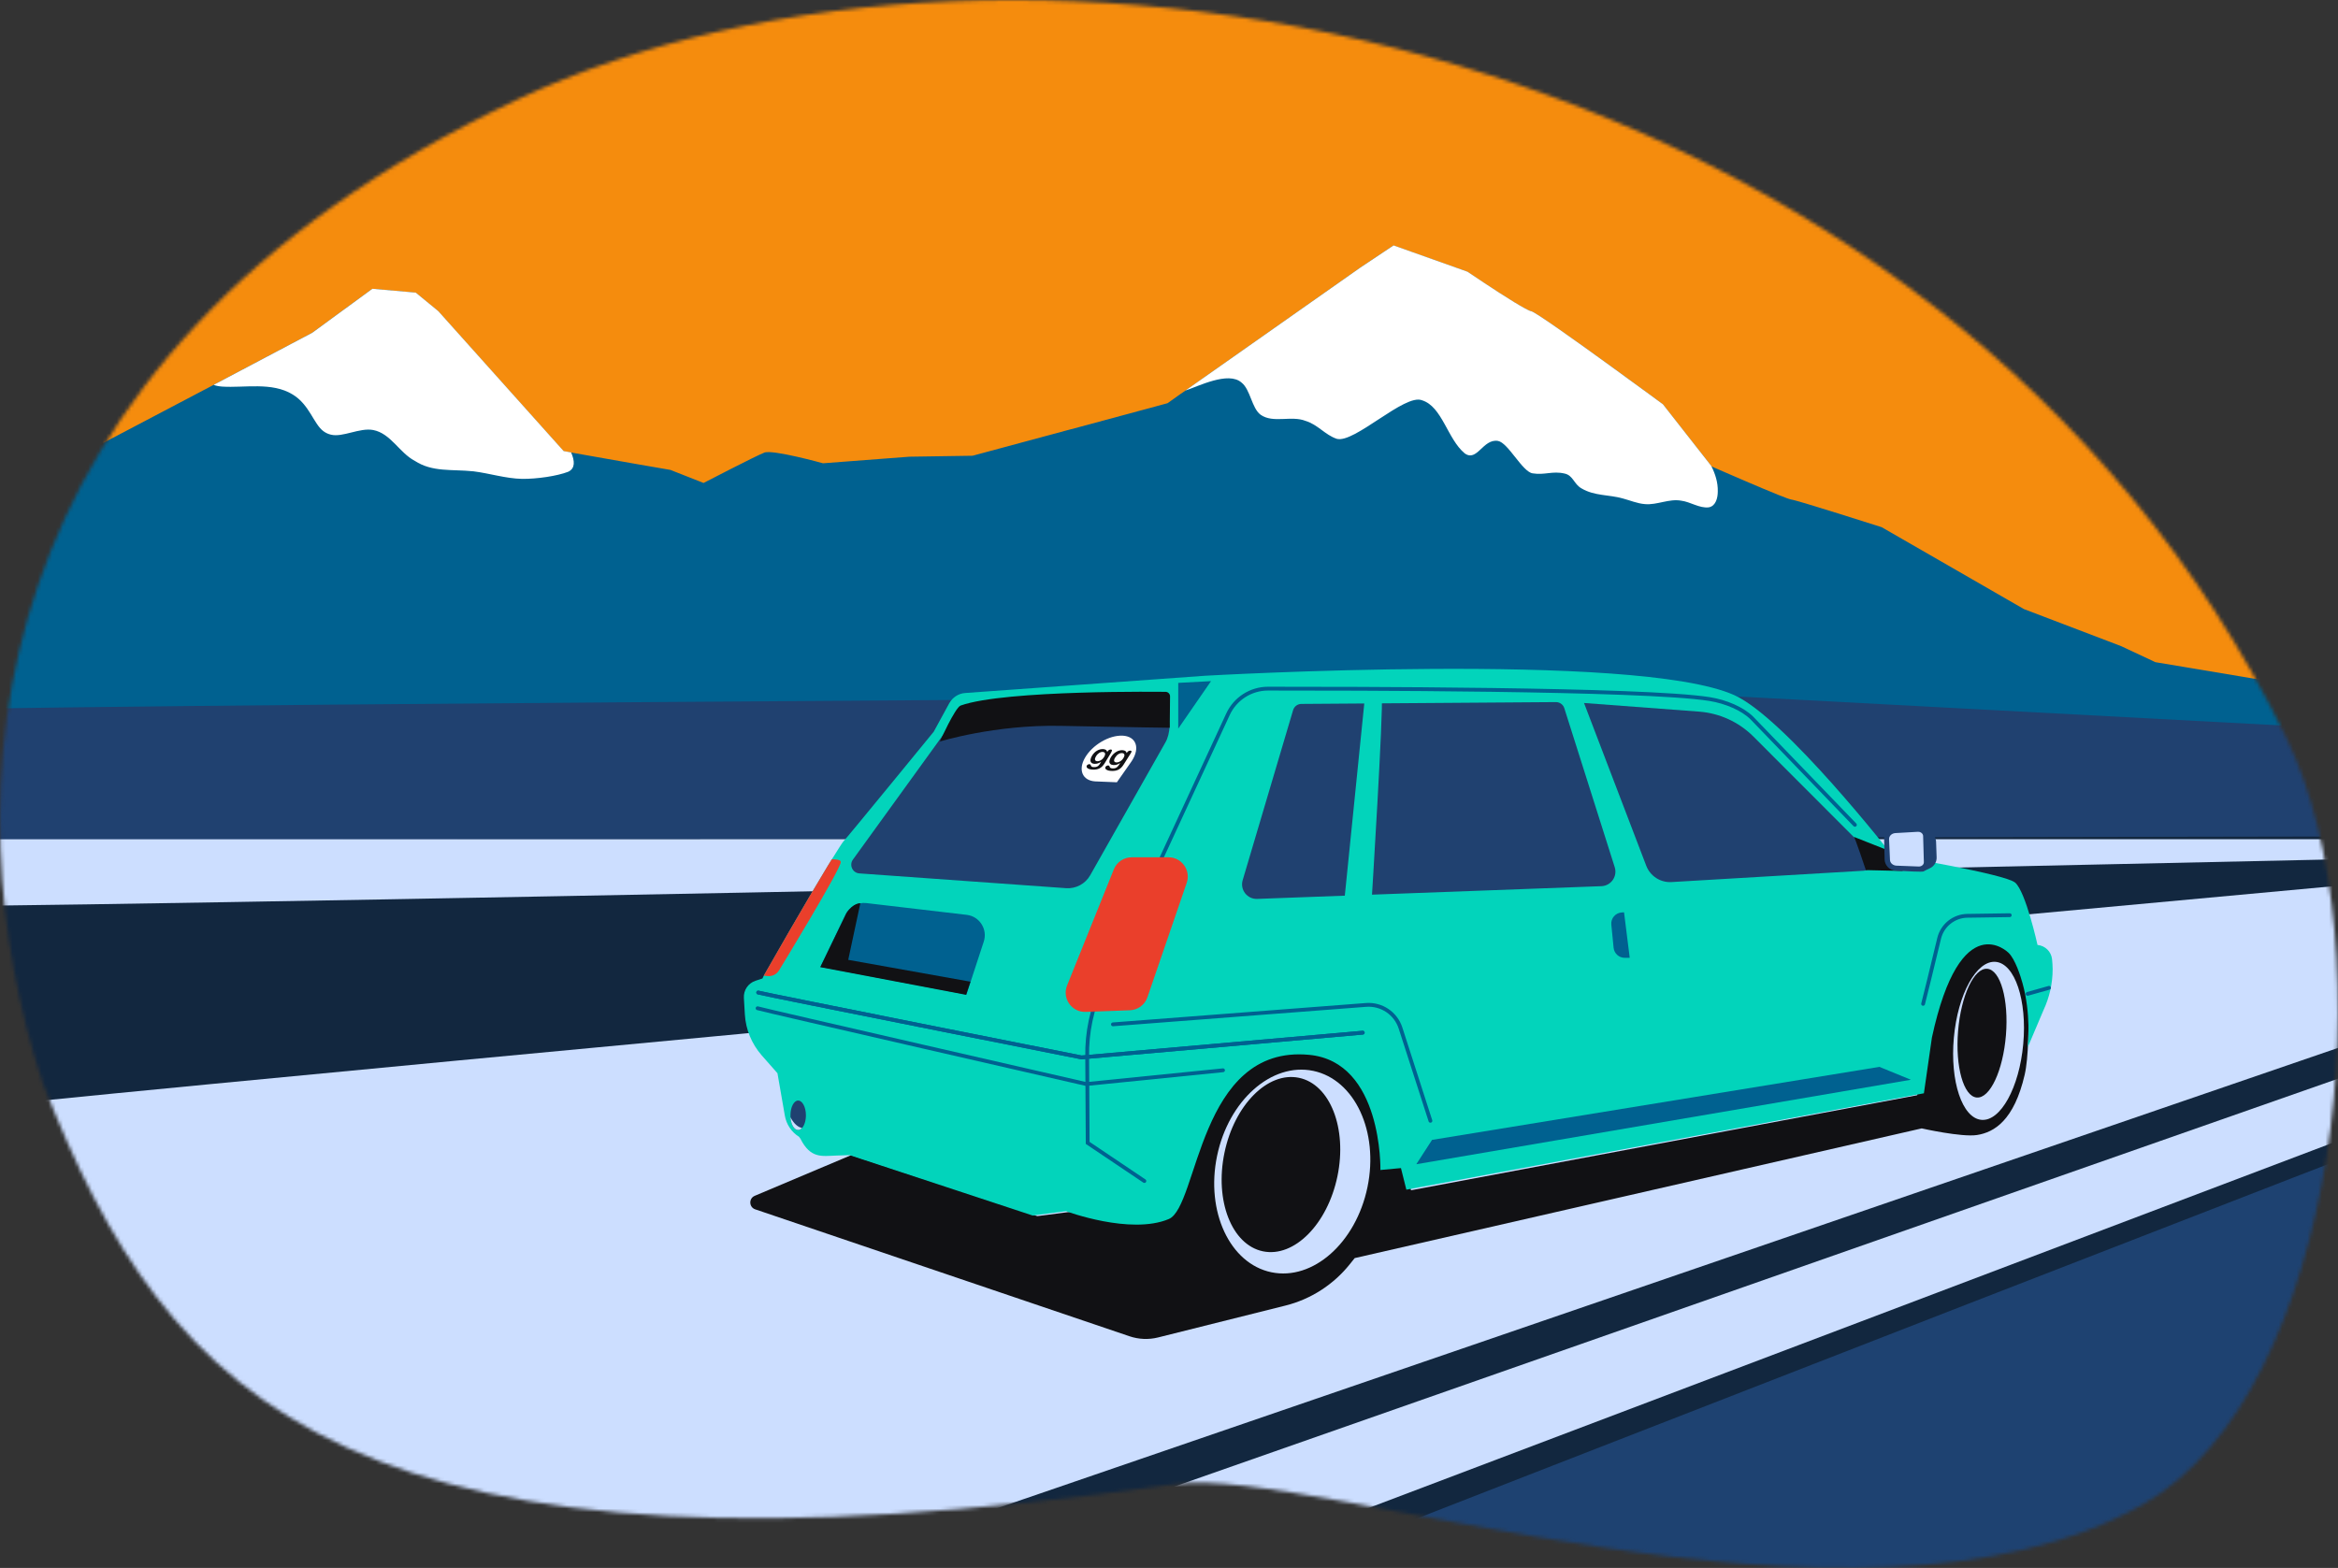 <svg width="650" height="436" viewBox="0 0 650 436" fill="none" xmlns="http://www.w3.org/2000/svg">
<rect x="0" y="0" width="650" height="436" fill="#333333" stroke="none"/>
<mask id="mask0_28_6099" style="mask-type:luminance" maskUnits="userSpaceOnUse" x="0" y="0" width="650" height="436">
<path d="M143.542 27.826C-9.619 100.346 -13.78 223.233 12.002 301.467C46.663 389.815 97.291 445.443 326.571 412.701C365.619 407.127 516.221 463.519 595.802 418.318C650.482 387.254 663.792 263.012 635.71 205.318C539.605 7.888 280.996 -37.26 143.542 27.815V27.826Z" fill="white"/>
</mask>
<g mask="url(#mask0_28_6099)">
<path d="M706.109 343.914C706.109 406.245 599.253 526.453 464.261 474.731C454.445 470.976 444.511 467.5 434.469 464.305C403.484 454.481 371.532 447.455 339.268 443.56C333.311 442.839 327.323 442.247 321.356 441.752H321.345C312.83 441.021 304.315 440.536 295.79 440.267C279.91 439.471 264.869 439.547 250.495 440.031H250.484C236.992 440.461 224.09 441.225 211.608 441.935C160.432 444.84 116.525 446.594 70.079 419.168C52.888 408.548 10.109 368.457 -14.704 308.859C-15.328 307.363 -15.952 305.846 -16.532 304.318C-16.962 303.221 -17.403 302.134 -17.801 301.026C-17.919 300.725 -18.037 300.413 -18.145 300.101C-18.596 298.928 -19.026 297.755 -19.435 296.571C-20.015 294.979 -20.575 293.387 -21.112 291.762C-21.65 290.137 -22.177 288.523 -22.682 286.877C-23.94 282.831 -25.101 278.7 -26.165 274.503C-26.369 273.696 -26.574 272.889 -26.767 272.061C-27.025 271.039 -27.273 270.006 -27.498 268.973C-27.799 267.66 -28.1 266.337 -28.369 265.024C-28.38 264.992 -28.38 264.981 -28.38 264.949C-28.498 264.389 -28.606 263.851 -28.713 263.302C-28.982 262.054 -29.218 260.817 -29.444 259.558C-29.713 258.148 -29.971 256.728 -30.197 255.308C-30.304 254.759 -30.39 254.189 -30.466 253.629C-30.552 253.134 -30.627 252.639 -30.702 252.134C-30.81 251.434 -30.917 250.714 -31.014 249.993C-31.025 249.928 -31.025 249.874 -31.046 249.81C-31.261 248.314 -31.455 246.797 -31.627 245.291C-31.67 244.957 -31.713 244.613 -31.745 244.268C-31.906 242.967 -32.046 241.665 -32.164 240.363L-32.25 239.47C-32.401 237.952 -32.519 236.446 -32.637 234.918C-32.67 234.434 -32.713 233.971 -32.723 233.498C-32.734 233.455 -32.734 233.423 -32.734 233.38C-33.315 224.922 -33.433 216.25 -33.014 207.384C-32.863 204.124 -32.637 200.842 -32.336 197.528C-30.466 176.891 -25.66 155.253 -17.113 132.808C-16.769 131.894 -16.414 130.969 -16.048 130.054C-1.728 93.589 22.129 64.506 52.652 42.352C124.093 -9.543 232.068 -23.39 339.794 -4.862C470.368 17.583 600.554 87.618 664.803 195.172C666.491 197.969 668.125 200.788 669.705 203.65C671.501 206.868 673.221 210.117 674.898 213.41C675.726 215.024 676.532 216.648 677.306 218.273C679.607 222.975 681.768 227.742 683.789 232.562C683.908 232.831 684.015 233.089 684.123 233.358C684.8 234.961 685.456 236.575 686.101 238.2C686.703 239.739 687.294 241.288 687.886 242.837C691.831 253.274 695.175 264.002 697.884 274.987C698.508 277.516 699.099 280.045 699.637 282.605C700.056 284.51 700.443 286.414 700.819 288.308C701.421 291.321 701.959 294.344 702.453 297.4C702.722 298.992 702.959 300.585 703.185 302.188C704.324 310.021 705.141 317.983 705.604 326.075C705.98 331.96 706.163 337.91 706.163 343.925L706.109 343.914Z" fill="#CCDEFF"/>
<path d="M700.765 288.286L683.391 288.254L659.255 288.211L565.107 288.017H563.957L537.229 287.974L208.157 287.318H207.652L-22.682 286.866C-23.94 282.821 -25.101 278.689 -26.165 274.492C-26.369 273.686 -26.574 272.879 -26.767 272.05C-27.025 271.028 -27.273 269.995 -27.498 268.962C-27.799 267.649 -28.1 266.326 -28.369 265.013C-28.38 264.981 -28.38 264.97 -28.38 264.938C-28.498 264.378 -28.606 263.84 -28.713 263.292C-28.982 262.044 -29.218 260.806 -29.444 259.547C-29.713 258.138 -29.971 256.717 -30.197 255.297C-30.304 254.748 -30.39 254.178 -30.466 253.619C-30.552 253.124 -30.627 252.629 -30.702 252.123C-30.81 251.424 -30.917 250.703 -31.014 249.982C-31.025 249.917 -31.025 249.864 -31.046 249.799C-31.261 248.303 -31.455 246.786 -31.627 245.28C-31.67 244.946 -31.713 244.602 -31.745 244.258C-31.906 242.956 -32.046 241.654 -32.164 240.352L-32.25 239.459C-32.401 237.942 -32.519 236.435 -32.637 234.908C-32.67 234.445 -32.713 233.961 -32.777 233.487C-32.766 233.455 -32.777 233.412 -32.777 233.369H-32.745C-33.325 224.912 -33.444 216.239 -33.025 207.373C-32.874 204.113 -32.648 200.831 -32.347 197.518C-30.476 176.88 -25.671 155.243 -17.123 132.798C-16.779 131.883 -16.425 130.958 -16.059 130.043C-1.739 93.579 22.118 64.495 52.641 42.341C124.083 -9.553 231.637 -34.279 339.364 -15.751C469.938 6.694 600.543 87.596 664.792 195.15C666.48 197.948 668.114 200.767 669.695 203.629C671.49 206.846 673.21 210.096 674.887 213.388C675.715 215.002 676.522 216.627 677.296 218.251C679.596 222.953 681.757 227.72 683.779 232.54C683.897 232.809 684.004 233.068 684.112 233.337C684.789 234.94 685.445 236.554 686.09 238.178C686.692 239.717 687.283 241.266 687.875 242.816C691.82 253.253 695.164 263.98 697.873 274.966C698.497 277.494 699.088 280.023 699.626 282.584C700.045 284.488 700.432 286.393 700.808 288.286H700.765Z" fill="#F58C0D"/>
<path d="M677.274 218.251C671.049 217.057 664.265 215.626 656.836 213.958C656.589 213.915 656.331 213.851 656.084 213.797C656.084 213.797 610.595 207.599 611.531 213.119L509.921 211.01L501.772 210.849L349.643 207.212L267.686 214.012L264.289 214.292L206.082 206.007L22.914 221.781C19.753 214.862 -22.628 209.827 -35.282 207.373C-35.142 204.113 -34.927 200.831 -34.637 197.517C-32.842 176.88 -28.229 155.243 -20.015 132.798C-18.424 131.991 13.539 131.044 15.614 129.968H15.657C17.119 129.193 18.721 128.376 20.43 127.515C31.569 121.661 46.524 113.796 59.404 107.018C59.489 106.974 59.575 106.931 59.672 106.867C74.67 98.959 86.797 92.535 86.797 92.535L103.505 80.312L115.578 81.377L121.814 86.51L122.233 86.972L156.68 125.449L158.4 125.75L158.744 125.825L177.774 129.182L186.375 130.667L195.341 134.197L195.589 134.304C195.589 134.304 210.167 126.74 212.522 125.847C214.898 124.965 228.81 128.827 228.81 128.827L252.817 126.998L270.396 126.729L296.177 119.779L300.23 118.703L324.571 112.128H324.582L328.377 109.428C328.409 109.417 328.42 109.417 328.42 109.417L329.57 108.61L378.187 74.416L387.411 68.261L392.776 70.165L406.592 75.072L407.968 75.578C407.968 75.578 415.698 80.818 421.009 84.067C423.277 85.444 425.116 86.477 425.696 86.552C426.729 86.703 437.856 94.612 447.564 101.648C455.402 107.33 462.304 112.43 462.304 112.43L475.195 128.86L475.7 129.505L475.861 129.699C475.861 129.699 476.345 129.925 477.195 130.302C480.506 131.743 489.139 135.498 494.246 137.554C496.203 138.35 497.643 138.866 498.052 138.92C499.815 139.146 523.124 146.592 523.124 146.592L548.357 161.117L557.581 166.433L562.688 169.37L589.749 179.689L599.221 184.132L665.233 195.172C666.856 197.969 668.426 200.788 669.953 203.651C671.673 206.868 673.329 210.117 674.941 213.41C675.737 215.024 676.511 216.648 677.253 218.273L677.274 218.251Z" fill="#006190"/>
<path d="M705.55 326.064C628.829 365.24 523.382 419.06 434.47 464.305C403.485 454.481 371.532 447.455 339.268 443.56C333.312 442.839 327.323 442.247 321.356 441.752H321.346C312.831 441.021 304.316 440.536 295.79 440.267C279.91 439.471 264.87 439.547 250.495 440.031H250.484C236.992 440.461 224.09 441.225 211.608 441.935C160.433 444.84 116.525 446.594 70.08 419.168C52.889 408.548 10.11 368.457 -14.704 308.859C-15.328 307.363 -15.951 305.846 -16.532 304.318C-16.962 303.221 -17.403 302.134 -17.801 301.026C-17.919 300.725 -18.037 300.413 -18.145 300.101C-18.596 298.928 -19.026 297.755 -19.435 296.571C-20.015 294.979 -20.574 293.387 -21.112 291.762C-21.649 290.137 -22.176 288.523 -22.682 286.877C-23.939 282.831 -25.101 278.699 -26.165 274.503C-26.369 273.696 -26.573 272.889 -26.767 272.061C-27.025 271.039 -27.272 270.006 -27.498 268.973C-27.799 267.66 -28.1 266.337 -28.369 265.024C-28.38 264.992 -28.38 264.981 -28.38 264.949C-28.498 264.389 -28.605 263.851 -28.713 263.302C-28.982 262.054 -29.218 260.817 -29.444 259.558C-29.713 258.148 -29.971 256.728 -30.197 255.308C-30.304 254.759 -30.39 254.189 -30.465 253.629C-30.552 253.134 -30.627 252.639 -30.691 252.134C-30.809 251.434 -30.917 250.714 -31.024 249.993C-31.035 249.928 -31.035 249.874 -31.057 249.81C-31.272 248.314 -31.465 246.797 -31.637 245.291C-31.68 244.957 -31.723 244.613 -31.756 244.268C-31.917 242.967 -32.057 241.665 -32.175 240.363L-32.261 239.47C-32.411 237.952 -32.53 236.446 -32.648 234.918L13.227 233.53L18.162 233.38L655.987 213.969L674.855 213.399C675.683 215.013 676.49 216.637 677.264 218.262C679.564 222.964 681.725 227.731 683.747 232.551C683.865 232.82 683.972 233.078 684.08 233.347C684.757 234.95 685.413 236.564 686.058 238.189C686.66 239.728 687.251 241.277 687.843 242.827C691.788 253.264 695.132 263.991 697.841 274.977C698.465 277.505 699.056 280.034 699.594 282.595C700.013 284.499 700.4 286.403 700.776 288.297C701.378 291.31 701.916 294.333 702.411 297.389C702.679 298.982 702.916 300.574 703.142 302.177C704.281 310.01 705.098 317.972 705.561 326.064H705.55Z" fill="#12273F"/>
<path d="M683.746 232.54C568.59 232.756 363.243 233.121 197.696 233.347H193.955C122.545 233.433 58.791 233.498 13.227 233.509C-5.362 233.509 -20.919 233.509 -32.745 233.477C-32.756 233.487 -32.777 233.487 -32.788 233.477C-32.777 233.444 -32.788 233.401 -32.788 233.358H-32.756C-33.336 224.901 -33.455 216.229 -33.035 207.363C-32.885 204.103 -32.659 200.821 -32.358 197.507C71.821 195.301 479.42 193.483 479.42 193.483L669.684 203.618C671.479 206.835 673.199 210.085 674.877 213.377C675.704 214.991 676.511 216.616 677.285 218.241C679.586 222.943 681.747 227.709 683.768 232.53L683.746 232.54Z" fill="#204170"/>
<path d="M686.058 238.168C559.957 240.933 71.24 251.585 -30.692 252.123H-30.702C-30.81 251.424 -30.917 250.703 -31.014 249.982C-31.025 249.917 -31.025 249.864 -31.046 249.799C-31.261 248.303 -31.455 246.786 -31.627 245.28C-31.67 244.946 -31.713 244.602 -31.745 244.258C-31.907 242.956 -32.046 241.654 -32.164 240.352L-32.251 239.459C-32.401 237.942 -32.519 236.435 -32.638 234.908C-32.67 234.445 -32.713 233.961 -32.777 233.487C-32.767 233.455 -32.777 233.412 -32.777 233.369H193.965L197.707 233.358H684.09C684.768 234.951 685.423 236.565 686.068 238.178L686.058 238.168Z" fill="#CCDEFF"/>
<path d="M706.109 343.914C706.109 406.245 603.295 520.191 464.261 474.731C454.273 471.46 444.511 467.5 434.469 464.305C403.484 454.481 371.532 447.455 339.268 443.56C474.657 390.783 636.602 327.635 703.131 302.177C704.27 310.01 705.087 317.972 705.55 326.064C705.926 331.949 706.109 337.899 706.109 343.914Z" fill="#1E4271"/>
<path d="M702.389 297.378L321.356 441.741H321.345C312.831 441.01 304.316 440.526 295.79 440.257C279.91 439.46 264.869 439.536 250.495 440.02C400.087 387.588 592.523 320.124 683.392 288.254C689.23 286.199 694.627 284.316 699.583 282.573C700.002 284.477 700.389 286.382 700.766 288.276C701.368 291.288 701.905 294.312 702.4 297.368L702.389 297.378Z" fill="#CCDEFF"/>
<path d="M697.83 274.966L659.255 288.222L211.597 441.935C160.421 444.84 116.514 446.594 70.069 419.168C52.877 408.548 10.098 368.457 -14.715 308.859C-0.158 306.987 92.248 298.153 207.641 287.329C375.252 271.62 591.351 251.703 687.832 242.816C691.777 253.253 695.121 263.98 697.83 274.966Z" fill="#CCDEFF"/>
<path d="M236.615 321.222L209.823 332.53C208.125 333.251 208.211 335.694 209.963 336.286L314.013 371.577C316.583 372.449 319.356 372.567 322.001 371.9L357.373 363.045C364.425 361.28 370.693 357.246 375.241 351.575L376.628 349.843L534.262 313.776C534.262 313.776 545.357 316.283 549.647 315.616C554.442 314.874 559.968 311.517 562.892 298.853C565.053 289.47 563.301 263.27 563.301 263.27L542.121 259.483L533.004 304.555L392.282 330.981L387.519 304.975L382.068 292.397L340.353 291.461L326.753 325.16L320.41 334.005L297.661 336.974L288.382 338.169L236.615 321.211V321.222Z" fill="#111114"/>
<path d="M380.176 330.124C383.384 314.659 376.625 300.177 365.079 297.778C353.533 295.378 341.572 305.97 338.364 321.436C335.155 336.901 341.914 351.383 353.46 353.782C365.006 356.181 376.967 345.589 380.176 330.124Z" fill="#CCDEFF"/>
<path d="M230.165 240.718C224.37 250.294 213.113 269.93 212.382 271.232L230.165 240.718Z" fill="#EA3F2B"/>
<path d="M570.665 269.532C570.665 273.47 569.773 277.387 568.096 280.959L563.752 291.202C563.838 290.266 564.666 281.852 562.279 273.363C561.774 271.501 560.258 266.724 558.409 264.949C558.409 264.949 545.088 251.574 537.1 288.523L534.874 304.017L390.991 330.82L389.486 324.816L383.777 325.343C383.777 325.343 384.412 295.259 363.952 293.322C333.118 290.428 333.214 335.511 324.936 338.986C314.271 343.473 296.381 336.802 296.381 336.802L287.103 338.007L236.217 321.211L232.487 321.33C228.627 321.448 225.369 322.309 222.531 316.638L222.144 316.111C220.026 314.788 218.596 312.625 218.188 310.172L216.145 298.433L211.737 293.43C208.985 290.266 207.329 286.285 207.082 282.1L206.813 277.527C206.673 275.364 207.995 273.406 210.038 272.728L211.973 272.093L212.339 271.318C212.339 271.318 212.36 271.297 212.382 271.254C213.113 269.952 224.359 250.315 230.164 240.739C230.551 240.104 230.917 239.513 231.261 238.964C233.013 236.166 234.218 234.251 234.443 234.025C235.336 233.143 259.59 203.468 259.59 203.468L263.912 195.548C264.826 193.913 266.482 192.837 268.32 192.708L335.031 187.909C335.031 187.909 454.81 181.034 482.161 193.3C496.299 199.648 526.091 237.856 526.091 237.856C526.091 237.856 557.355 242.977 560.237 245.431C563.193 247.938 566.461 262.764 566.461 262.764C568.579 262.969 570.278 264.604 570.504 266.724C570.59 267.66 570.665 268.618 570.665 269.543V269.532Z" fill="#02D4BB"/>
<path d="M262.881 203.414L237.131 239.018C236.013 240.567 237.024 242.741 238.927 242.87L296.392 246.98C299.134 247.174 301.735 245.775 303.09 243.386L324.012 206.427C325.27 204.318 326.022 199.024 323.259 199.078L266.514 201.456C265.063 201.52 263.73 202.241 262.881 203.414Z" fill="#204170"/>
<path d="M327.57 189.889V202.607L336.687 189.405L327.57 189.889Z" fill="#006190"/>
<path d="M210.791 275.999C212.264 276.472 300.682 294.043 300.682 294.043L378.864 287.157" stroke="#006190" stroke-width="1.06" stroke-miterlimit="10" stroke-linecap="round"/>
<path d="M515.694 229.366L487.064 199.68C484.484 197.109 479.839 195.107 475.27 194.386C456.778 191.46 373.338 191.503 352.534 191.492C347.739 191.492 343.385 194.29 341.385 198.647L306.38 274.299C303.541 280.421 302.133 287.114 302.251 293.871L302.391 317.811L318.152 328.409" stroke="#006190" stroke-width="1.06" stroke-miterlimit="10" stroke-linecap="round"/>
<path d="M371.828 327.097C374.592 313.773 369.802 301.51 361.127 299.708C352.453 297.906 343.181 307.246 340.416 320.569C337.652 333.893 342.443 346.156 351.117 347.958C359.791 349.761 369.064 340.421 371.828 327.097Z" fill="#111114"/>
<path d="M562.495 290.308C563.594 278.176 560.166 267.949 554.838 267.466C549.51 266.982 544.3 276.426 543.201 288.558C542.102 300.69 545.53 310.917 550.858 311.4C556.186 311.884 561.396 302.441 562.495 290.308Z" fill="#CCDEFF"/>
<path d="M557.683 287.836C558.488 277.951 556.162 269.694 552.486 269.394C548.811 269.095 545.179 276.865 544.374 286.75C543.569 296.635 545.896 304.892 549.571 305.192C553.246 305.491 556.878 297.721 557.683 287.836Z" fill="#111114"/>
<path d="M398.131 316.972L393.755 323.74L531.252 300.251L522.5 296.668L398.131 316.972Z" fill="#006190"/>
<path d="M210.619 280.367C212.264 280.895 301.993 301.446 301.993 301.446L340.02 297.615" stroke="#006190" stroke-width="1.06" stroke-miterlimit="10" stroke-linecap="round"/>
<path d="M359.501 197.474C357.383 204.705 349.051 232.766 345.482 244.763C344.686 247.443 346.783 250.1 349.567 249.96L445.274 246.42C447.919 246.281 449.725 243.677 448.919 241.148L434.9 196.926C434.577 195.914 433.631 195.226 432.567 195.236L361.791 195.742C360.727 195.753 359.802 196.452 359.501 197.474Z" fill="#204170"/>
<path d="M440.382 195.484L457.681 240.739C458.788 243.623 461.627 245.463 464.712 245.28L518.113 242.127C520.543 241.987 521.661 239.039 519.941 237.318L487.483 204.823C483.441 200.778 478.076 198.314 472.367 197.883L440.372 195.484H440.382Z" fill="#204170"/>
<path d="M397.679 311.667L389.368 285.876C388.046 281.777 384.089 279.119 379.8 279.442L309.412 284.843" stroke="#006190" stroke-width="1.06" stroke-miterlimit="10" stroke-linecap="round"/>
<path d="M534.649 279.151C534.832 278.613 537.412 267.983 539.111 260.935C539.992 257.299 543.218 254.716 546.959 254.662L558.742 254.49" stroke="#006190" stroke-width="1.06" stroke-miterlimit="10" stroke-linecap="round"/>
<path d="M447.973 257.126L448.607 263.539C448.768 265.132 450.101 266.347 451.693 266.347H453.09L451.51 253.694L450.918 253.726C449.144 253.812 447.79 255.362 447.973 257.137V257.126Z" fill="#006190"/>
<path d="M309.659 241.751L296.671 274.019C295.22 277.624 297.961 281.519 301.832 281.379L314.131 280.927C316.346 280.841 318.281 279.41 319.002 277.312L329.925 245.495C331.118 242.02 328.538 238.394 324.861 238.394H314.626C312.443 238.394 310.476 239.717 309.659 241.751Z" fill="#EA3F2B"/>
<path d="M235.067 254.318L228.079 268.865L268.676 276.569L273.503 261.828C274.621 258.407 272.331 254.813 268.751 254.393L240.862 251.122C238.454 250.843 236.121 252.123 235.067 254.307V254.318Z" fill="#006190"/>
<path d="M233.755 239.652C233.981 241.331 216.607 269.801 216.607 269.801C215.919 270.942 214.65 271.577 213.328 271.415L212.328 271.297C212.328 271.297 212.35 271.275 212.371 271.232C213.102 269.93 224.348 250.294 230.154 240.718C230.541 240.083 230.906 239.491 231.25 238.942C232.164 238.942 233.658 238.985 233.755 239.652Z" fill="#EA3F2B"/>
<path d="M235.336 253.888C237.314 250.961 239.185 251.176 239.185 251.176L235.82 266.907L269.815 272.986L268.6 276.634L228.046 268.94" fill="#111114"/>
<path d="M224.058 310.129C224.058 311.635 223.628 312.948 222.993 313.658C222.671 314.024 222.316 314.228 221.897 314.228C220.8 314.228 219.919 312.7 219.779 310.699C219.757 310.516 219.757 310.312 219.757 310.129C219.757 307.88 220.714 306.029 221.897 306.029C223.079 306.029 224.058 307.869 224.058 310.129Z" fill="#204170"/>
<path d="M222.983 313.647C222.66 314.013 222.305 314.217 221.886 314.217C220.789 314.217 219.908 312.69 219.768 310.688C220.789 312.679 222.069 313.518 222.972 313.647H222.983Z" fill="#CCDEFF"/>
<path d="M325.291 193.666L325.205 202.37C325.205 202.37 317.518 202.295 294.833 201.843C276.513 201.477 261.289 206.201 261.289 206.201C261.289 206.201 265.546 196.743 267.073 196.194C279.48 191.761 323.947 192.385 323.947 192.385C324.678 192.331 325.302 192.912 325.291 193.655V193.666Z" fill="#111114"/>
<path d="M515.404 232.713C515.716 232.82 518.737 241.955 518.737 241.955L528.994 242.192L525.252 236.608L515.404 232.702V232.713Z" fill="#111114"/>
<path d="M523.822 233.412L523.951 238.964C523.994 240.642 525.306 241.998 526.983 242.095C530.069 242.278 534.498 242.504 534.767 242.321C534.961 242.192 535.767 241.804 536.573 241.417C537.734 240.868 538.455 239.685 538.412 238.404L538.261 234.101C538.229 233.035 537.659 232.056 536.756 231.486L534.337 229.958C533.713 229.571 532.982 229.399 532.262 229.485L526.661 230.13C525.005 230.324 523.769 231.744 523.812 233.401L523.822 233.412Z" fill="#204170"/>
<path d="M525.188 233.369L525.446 239.136C525.489 239.997 526.274 240.675 527.263 240.718L533.423 240.954C534.219 240.987 534.885 240.427 534.864 239.728L534.66 232.465C534.638 231.787 533.971 231.26 533.187 231.303L526.962 231.658C525.93 231.712 525.145 232.476 525.188 233.369Z" fill="#CCDEFF"/>
<path d="M563.699 276.365L569.655 274.686" stroke="#006190" stroke-width="1.06" stroke-miterlimit="10" stroke-linecap="round"/>
<path d="M210.791 275.999C212.264 276.472 300.682 294.043 300.682 294.043L378.864 287.157" stroke="#006190" stroke-width="1.06" stroke-miterlimit="10" stroke-linecap="round"/>
<path d="M384.132 193.784C384.702 196.624 381.294 251.155 381.294 251.155L373.65 251.316L379.542 193.127L384.132 193.784Z" fill="#02D4BB"/>
<path fill-rule="evenodd" clip-rule="evenodd" d="M314.142 211.43C312.39 214.227 310.379 217.326 305.649 216.562C302.843 216.11 300.714 213.549 302.466 210.752C304.219 207.954 308.863 205.308 311.637 205.921C314.239 206.502 315.895 208.632 314.142 211.43Z" fill="#111114"/>
<path fill-rule="evenodd" clip-rule="evenodd" d="M312.089 204.565C315.851 204.759 317.013 207.922 314.712 211.516C314.626 211.645 314.54 211.774 314.454 211.903L310.508 217.531L304.434 217.283C300.972 217.046 299.671 214.141 301.638 210.72C303.67 207.18 308.358 204.382 312.089 204.576V204.565ZM308.917 209.224C309.067 208.977 309.143 208.783 309.153 208.643C309.153 208.503 309.046 208.428 308.809 208.417C308.648 208.417 308.487 208.449 308.326 208.546C308.164 208.643 308.025 208.783 307.917 208.966L307.831 209.106C307.767 208.847 307.637 208.654 307.465 208.525C307.283 208.396 307.025 208.32 306.691 208.299C306.412 208.288 306.122 208.309 305.842 208.385C305.552 208.46 305.272 208.578 304.993 208.74C304.713 208.901 304.444 209.106 304.208 209.353C303.961 209.601 303.756 209.88 303.574 210.192C303.326 210.612 303.197 210.978 303.165 211.301C303.143 211.623 303.219 211.882 303.412 212.075C303.606 212.269 303.885 212.377 304.283 212.398C304.606 212.42 304.917 212.377 305.229 212.28C305.53 212.183 305.842 212.022 306.154 211.817C305.95 212.151 305.799 212.398 305.692 212.549C305.595 212.699 305.466 212.839 305.315 212.968C305.165 213.098 304.993 213.194 304.778 213.248C304.573 213.313 304.315 213.334 304.014 213.313C303.864 213.313 303.746 213.28 303.649 213.248C303.552 213.216 303.477 213.173 303.423 213.119C303.369 213.065 303.326 213.001 303.305 212.936C303.283 212.861 303.251 212.796 303.229 212.721C303.176 212.581 303.068 212.506 302.896 212.495C302.756 212.495 302.617 212.517 302.477 212.592C302.337 212.667 302.23 212.764 302.154 212.882C302.058 213.044 302.047 213.205 302.133 213.367C302.208 213.528 302.38 213.668 302.638 213.786C302.896 213.905 303.219 213.969 303.617 214.001C304.047 214.034 304.434 214.012 304.778 213.958C305.111 213.905 305.423 213.797 305.702 213.657C305.982 213.506 306.229 213.323 306.466 213.087C306.691 212.85 306.917 212.56 307.121 212.226L308.949 209.213L308.917 209.224ZM304.692 210.343C304.444 210.763 304.358 211.085 304.444 211.311C304.53 211.537 304.735 211.656 305.057 211.677C305.251 211.688 305.466 211.656 305.692 211.57C305.917 211.494 306.143 211.354 306.369 211.182C306.584 210.999 306.777 210.784 306.939 210.515C307.197 210.096 307.283 209.751 307.218 209.504C307.143 209.256 306.939 209.116 306.584 209.095C306.24 209.073 305.907 209.17 305.563 209.385C305.229 209.601 304.928 209.913 304.692 210.332V210.343ZM314.335 209.536C314.497 209.289 314.583 209.095 314.583 208.955C314.583 208.815 314.475 208.74 314.239 208.729C314.077 208.729 313.905 208.761 313.744 208.858C313.572 208.955 313.432 209.095 313.325 209.278L313.239 209.418C313.174 209.159 313.056 208.966 312.873 208.837C312.691 208.708 312.433 208.632 312.089 208.611C311.798 208.589 311.508 208.622 311.218 208.697C310.927 208.772 310.637 208.89 310.347 209.063C310.056 209.224 309.788 209.439 309.53 209.687C309.282 209.934 309.057 210.214 308.863 210.526C308.605 210.946 308.465 211.322 308.433 211.645C308.401 211.968 308.476 212.226 308.67 212.42C308.852 212.613 309.153 212.721 309.54 212.742C309.874 212.764 310.186 212.721 310.497 212.624C310.809 212.527 311.121 212.366 311.443 212.161C311.228 212.495 311.067 212.742 310.96 212.893C310.852 213.044 310.723 213.184 310.573 213.313C310.422 213.442 310.239 213.539 310.024 213.603C309.809 213.668 309.551 213.689 309.25 213.668C309.1 213.668 308.981 213.636 308.874 213.603C308.766 213.571 308.702 213.528 308.648 213.474C308.594 213.42 308.551 213.356 308.53 213.291C308.508 213.216 308.476 213.151 308.455 213.076C308.401 212.936 308.293 212.861 308.121 212.85C307.982 212.85 307.842 212.872 307.691 212.947C307.551 213.022 307.433 213.119 307.358 213.237C307.261 213.399 307.25 213.56 307.326 213.732C307.401 213.894 307.573 214.044 307.831 214.152C308.089 214.27 308.422 214.346 308.82 214.367C309.261 214.399 309.648 214.378 310.003 214.324C310.347 214.27 310.659 214.163 310.949 214.023C311.228 213.872 311.497 213.679 311.734 213.442C311.97 213.205 312.196 212.915 312.411 212.57L314.325 209.536H314.335ZM310.024 210.666C309.766 211.085 309.68 211.408 309.755 211.634C309.831 211.86 310.035 211.989 310.368 212.011C310.562 212.022 310.777 211.989 311.013 211.903C311.25 211.817 311.476 211.688 311.701 211.516C311.927 211.333 312.121 211.118 312.293 210.849C312.562 210.418 312.658 210.085 312.594 209.827C312.529 209.579 312.314 209.439 311.959 209.418C311.615 209.396 311.271 209.493 310.917 209.719C310.573 209.934 310.272 210.257 310.013 210.677L310.024 210.666Z" fill="white"/>
<path d="M158.078 131.119L157.97 131.184C154.885 132.389 149.186 133.207 145.144 133.164C140.575 133.067 136.135 131.625 131.651 131.065C125.598 130.431 120.255 131.367 115.299 128.139C111.031 125.901 108.644 120.521 103.741 119.574C99.968 118.875 95.226 121.694 91.99 120.865C91.238 120.693 90.549 120.37 89.937 119.918C87.195 117.917 86.088 112.57 81.368 109.697C75.616 106.157 67.972 107.9 61.769 107.502C60.683 107.416 59.898 107.233 59.403 107.018C59.489 106.964 59.586 106.921 59.683 106.867C74.67 98.948 86.808 92.535 86.808 92.535L103.526 80.301L115.589 81.366L121.835 86.499L122.255 86.961L156.702 125.427L158.433 125.739L158.777 125.804C159.83 128.214 159.895 130.194 158.099 131.119H158.078Z" fill="white"/>
<path d="M475.195 141.04L475.012 141.083C472.464 141.363 469.959 139.555 467.432 139.232C464.024 138.597 460.648 140.502 457.305 140.179C455.208 140.018 453.187 139.146 451.166 138.608C447.371 137.521 443.285 137.941 439.726 135.832C437.566 134.659 437.372 132.174 434.964 131.679C431.577 130.893 429.47 132.174 426.094 131.625C423.234 131.205 419.288 123.082 416.45 122.608C412.268 121.931 410.666 128.591 407.193 126.052C402.398 122.06 400.958 113.054 395.356 111.311C390.572 109.331 376.477 123.426 371.618 122.017C368.36 120.919 366.371 118.057 362.942 117.035C359.039 115.475 353.964 117.777 350.492 115.346C347.976 113.516 347.653 108.298 345.138 106.361C341.482 103.176 333.171 107.416 329.57 108.599L378.197 74.405L387.433 68.24L392.787 70.144L406.613 75.061L407.989 75.556C407.989 75.556 415.719 80.807 421.019 84.046C423.299 85.423 425.137 86.456 425.707 86.542C426.75 86.692 437.867 94.601 447.575 101.648C455.412 107.319 462.326 112.419 462.326 112.419L475.205 128.849L475.721 129.495C476.893 131.797 477.624 134.175 477.571 136.628C477.571 138.425 477.044 140.62 475.195 141.051V141.04Z" fill="white"/>
</g>
</svg>
